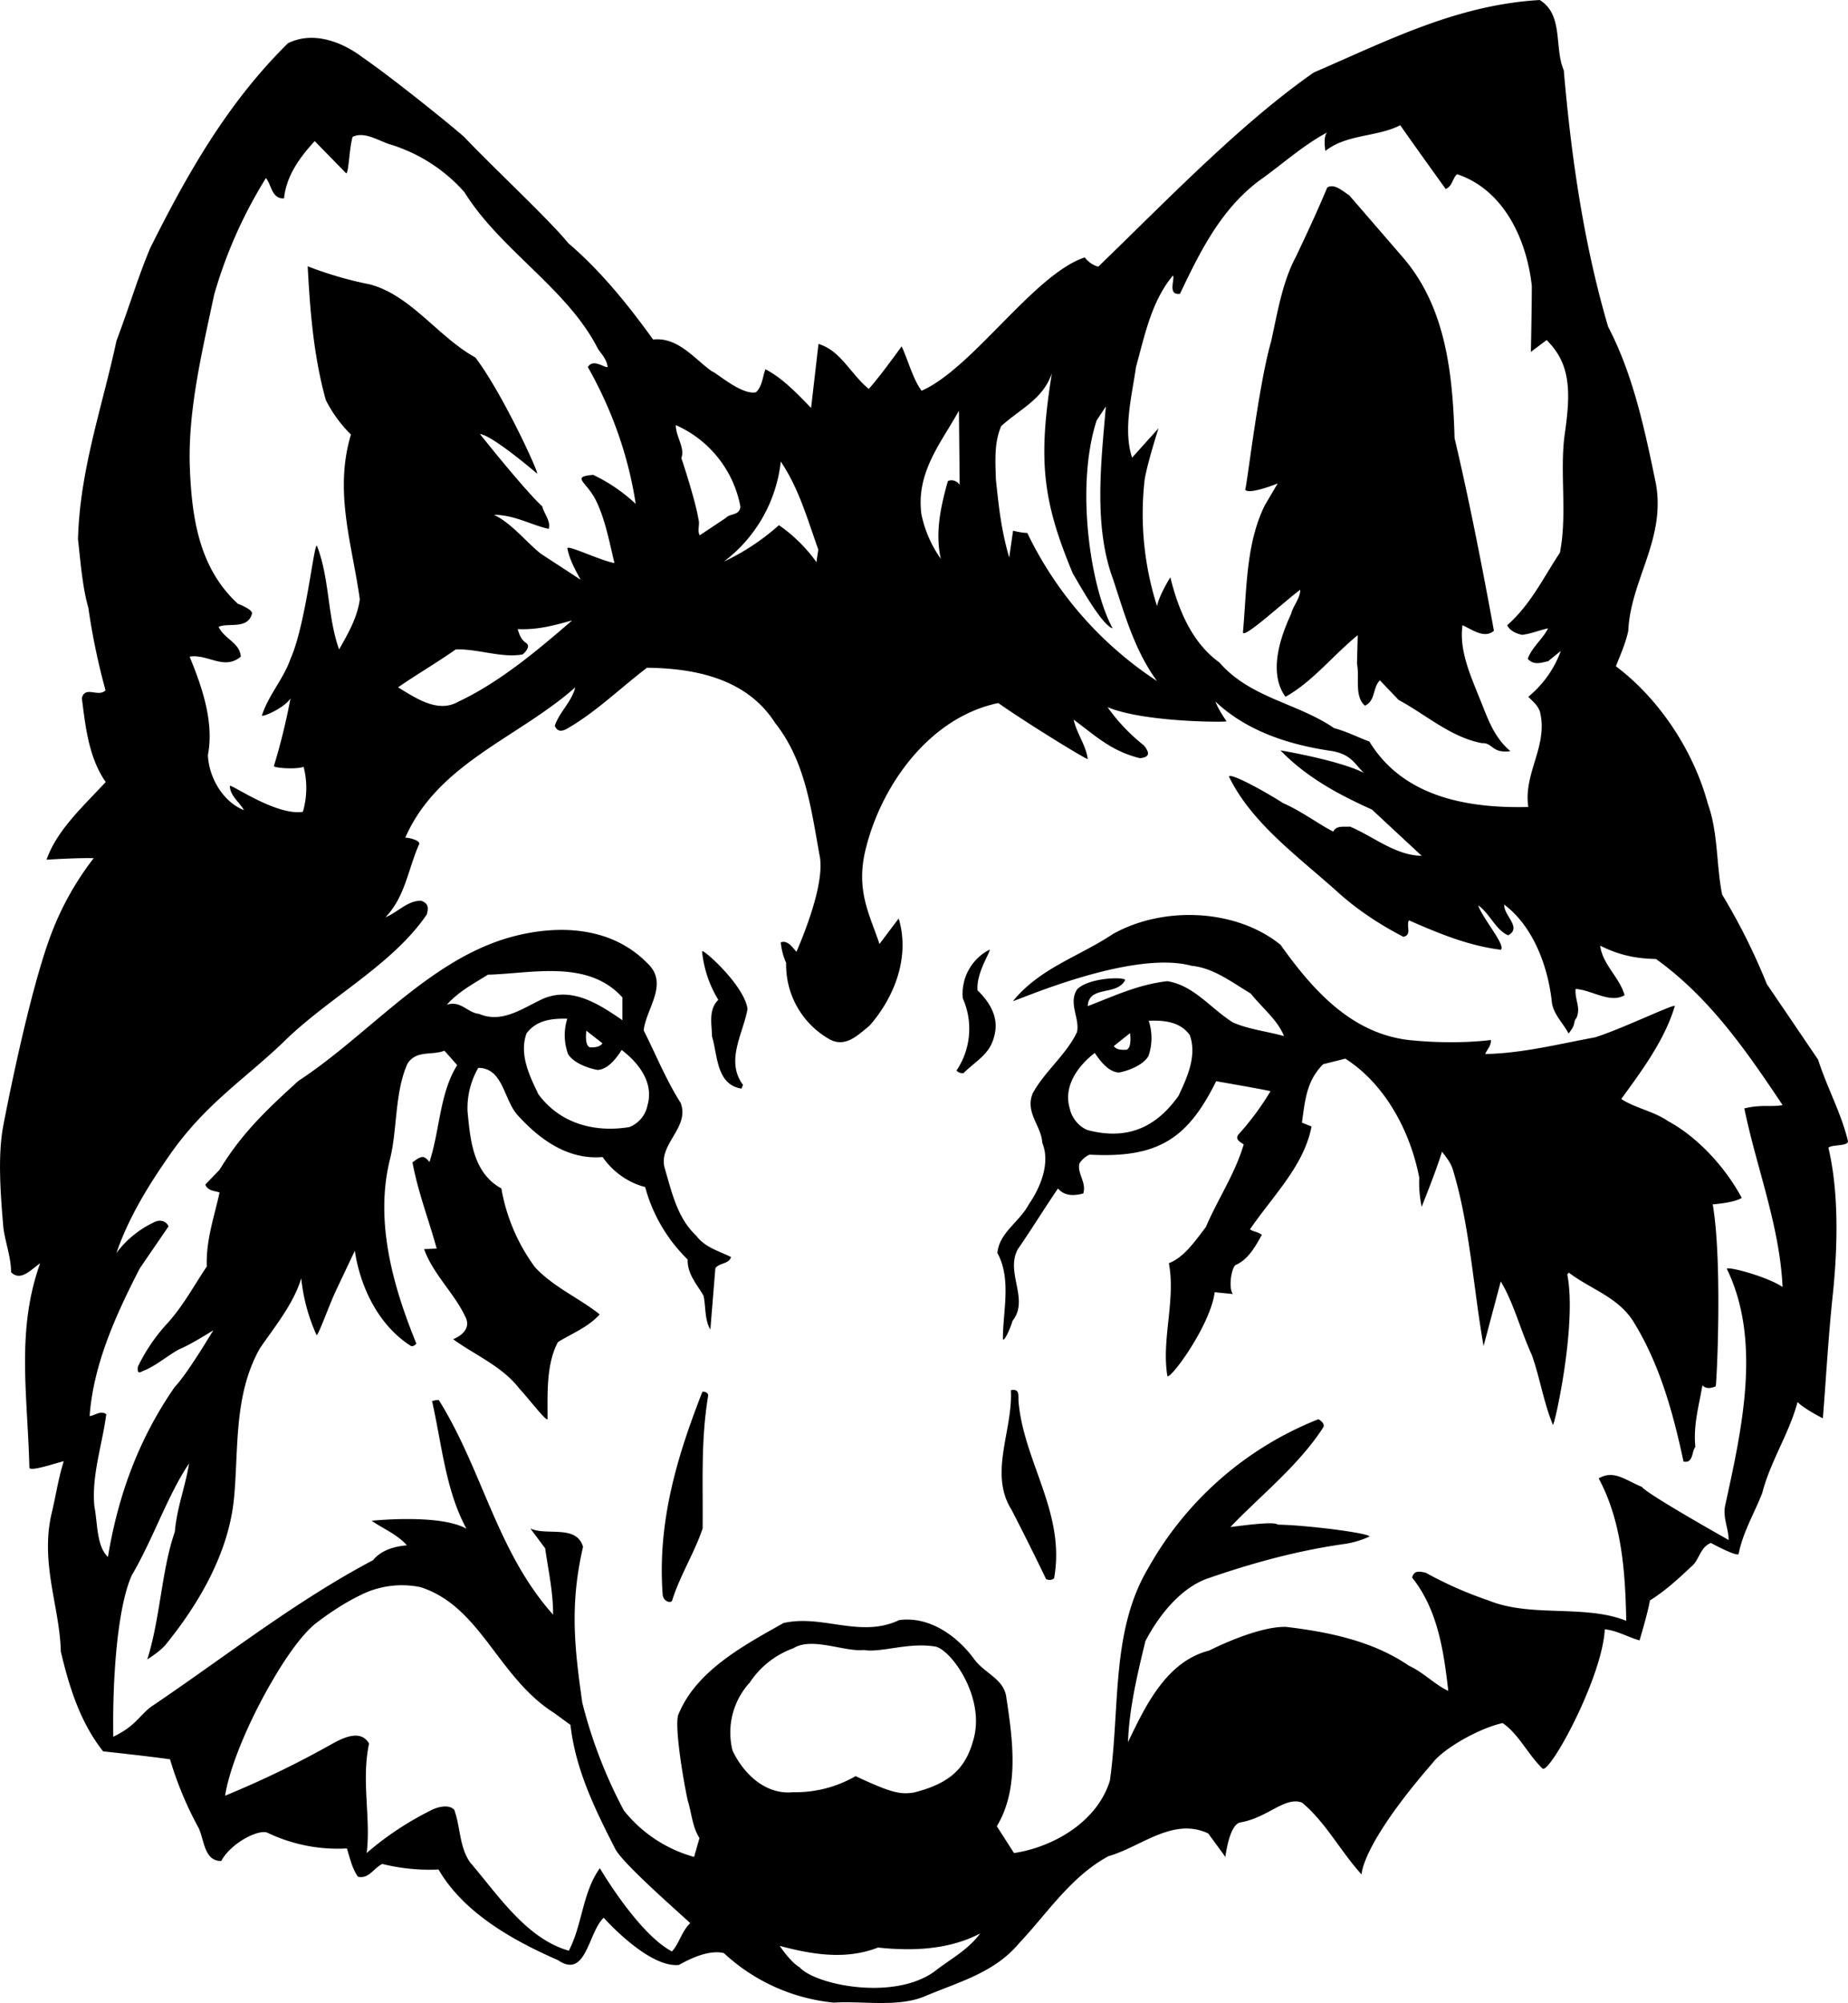 <svg xmlns="http://www.w3.org/2000/svg" width="960" height="1039.891" viewBox="0 0 10 10.832" shape-rendering="geometricPrecision" text-rendering="geometricPrecision" image-rendering="optimizeQuality" fill-rule="evenodd" clip-rule="evenodd"><path d="M8.462.38c.041.478.11.946.24 1.387.137.262.199.561.259.851.052.301-.137.518-.15.793-.014.067-.042.128-.067.192.233.175.42.455.498.745.056.156.045.333.077.49.094.155.174.316.242.484l.277.408c.048.15.127.293.162.442-.001.028-.088.016-.106.035.057.239.05.534.025.782-.025.231-.037.455-.055.681 0 0-.1-.05-.137-.088-.046.172-.147.32-.191.492-.043.11-.105.212-.128.33-.012.015-.15-.06-.15-.06-.059.023-.062.092-.105.127-.07.066-.143.133-.225.184-.011.067-.056.216-.056.216-.059-.016-.12-.053-.188-.06-.014.261-.293.774-.336.754-.079-.075-.13-.188-.217-.247-.139.032-.325.143-.38.217-.388.447-.383.602-.383.602-.111-.121-.197-.286-.323-.389-.092-.034-.184.081-.331.107-.063.008-.083.187-.083.187l-.093-.127c-.191-.09-.364.073-.54.123-.204.11-.333.312-.482.469-.135.163-.332.212-.515.29-.146.06-.345.022-.488.033a1.019 1.019 0 0 1-.596-.268c-.076-.018-.17.023-.243.064-.165.018-.407-.255-.407-.255-.084.076-.094.335-.248.229-.245-.107-.51-.256-.646-.49a1.059 1.059 0 0 1-.304-.03c-.045.02-.073.083-.132.069-.033-.047-.043-.101-.06-.153a.88.88 0 0 1-.43-.085c-.047-.02-.195.053-.25.153-.094 0-.091-.116-.123-.18a1.9 1.9 0 0 1-.154-.37c-.11-.016-.362-.043-.362-.043-.125-.158-.184-.35-.229-.54-.005-.235-.11-.47-.052-.737.023-.093.039-.202.068-.292-.05.012-.189.06-.186.033-.01-.395-.072-.739.058-1.103-.046.03-.104.101-.157.048 0-.083-.033-.165-.042-.244-.014-.166-.032-.384 0-.55 0 0 .135-.716.263-1.045a1.58 1.58 0 0 1 .226-.4c-.082-.003-.255.008-.255.008.056-.161.2-.29.32-.42-.091-.131-.109-.294-.129-.453.016-.07.09-.003.128-.043a3.61 3.61 0 0 1-.093-.447c-.032-.108-.043-.258-.056-.37.01-.376.132-.717.208-1.072.077-.206.114-.338.183-.503.197-.394.415-.782.745-1.107.136-.068.294-.008.405.077.189.13.556.431.553.434.153.161.463.45.559.57.177.15.331.343.459.521.137-.015.228.11.32.173.02.004.16.13.237.112.035-.034.035-.083.051-.124.093.047.18.14.247.209l.04-.346c.12.035.173.162.272.243.058-.063.178-.23.178-.23.035.075.061.177.108.24.275-.12.61-.632.883-.721 0 0 .026.038.073.05.365-.352.765-.77 1.166-1.05C7.5.224 7.88.026 8.332 0c.13.08.077.257.13.38zm-.639.642c.038-.016.035-.057.062-.08.256.086.377.358.404.604 0 .117-.005.357-.005.357l.085-.064c.134.131.13.287.098.51-.028.201.015.436-.026.64-.088.132-.157.279-.285.392.013.03.05.046.081.052.05-.006.095-.026.14-.035-.028.057-.09.105-.11.165.034.036.07.021.11.013l.069-.056a.573.573 0 0 1-.176.248c.042.042.047.045.062.077.049.186-.09.335-.062.519-.327.008-.677-.053-.86-.354-.063-.023-.124-.055-.19-.072-.2-.137-.453-.162-.622-.356-.149-.107-.222-.286-.265-.46 0 0-.06.095-.072.156a1.644 1.644 0 0 1-.067-.685c.016-.094.075-.277.075-.277l-.143.159c-.05-.152 0-.338.021-.49.047-.169.083-.355.2-.495.013.016-.032.108.038.099.105-.22.218-.453.426-.61.121-.085.24-.194.371-.263-.024.021-.01.1-.01.1.117-.092.283-.075.405-.139.081.116.246.345.246.345zm-5.31.017c.196.315.558.522.723.848.021.03.048.058.052.098-.02.003-.079-.047-.107 0 .13.229.22.482.259.74a.9.9 0 0 0-.23-.157c-.119.01-.042.034.009.127.054.103.077.23.106.35-.077-.014-.254-.1-.255-.08.013.063.04.111.072.17l-.216-.141c-.08-.064-.158-.165-.253-.21.11 0 .201.055.296.076.013-.04-.024-.08-.035-.122-.098-.09-.337-.391-.337-.391.068.007.308.213.308.213.021.017-.185-.434-.333-.627-.2-.11-.348-.336-.57-.395a2.011 2.011 0 0 1-.337-.098c.013.248.033.49.098.723a.712.712 0 0 0 .136.187c-.093.31.007.594.048.891-.014.101-.064.186-.112.271-.064-.178-.05-.38-.12-.561-.016-.017-.06.426-.143.612-.038.109-.12.197-.155.307.01.007.125-.044.155-.094a3.362 3.362 0 0 1-.09.367c.004.01.116.019.161.004a.46.46 0 0 1-.004.243c-.143.023-.388-.151-.395-.14 0 .053.054.09.076.131-.112-.044-.19-.175-.195-.298.035-.18-.034-.374-.099-.532.099-.016.186.076.277 0-.005-.076-.09-.096-.12-.161.047-.024.157.016.18-.07.009-.024-.076-.055-.076-.055-.208-.192-.25-.46-.26-.745-.01-.3.066-.617.132-.927a2.49 2.49 0 0 1 .28-.63c.03.034.03.113.098.11.012-.12.082-.219.166-.31l.17.174C1.887.939 1.89.8 1.908.74c.062-.03.133.017.197.039a.878.878 0 0 1 .408.26zm5.076.35c.234.269.272.628.282.98.077.326.15.696.213 1.042-.05.044-.114-.004-.17-.03-.019.133.041.266.089.387.044.104.074.213.17.294-.1.014-.096-.047-.153-.043-.17-.032-.303-.154-.452-.234l-.101-.106c-.04.04-.023.111-.081.137-.059-.05-.028-.157-.043-.226l.004-.155c-.132.107-.247.254-.391.333-.093-.128-.03-.318.03-.447.011-.045.05-.085.05-.132-.088.065-.309.27-.31.23.021-.237.016-.479.118-.686l.07-.119c-.035.015-.16.06-.176.034.01-.023.072-.566.14-.8.034-.153.06-.32.134-.459.06-.125.117-.249.17-.375.039-.024.085.021.119.042l.288.333zm-1.785 1.71c.032.053.158.283.217.299-.116-.208-.205-.758-.087-1.124l.05-.076c-.025.3-.068.647.04.937.062.188.116.383.237.548a1.985 1.985 0 0 1-.702-.801c-.03 0-.077-.012-.077-.012l-.021.145c-.043-.15-.055-.262-.072-.422-.003-.101-.01-.2.029-.289.104-.094.227-.146.274-.286-.075.467-.052.687.112 1.08zm-.61-.475c-.01-.02-.042-.035-.065-.022-.038.135-.07.278-.038.42a.64.64 0 0 1-.105-.241c-.03-.227.106-.385.203-.56l.004.403zm-1.188.118c-.005.047-.056.033-.08.06l-.14.093c-.014-.03.002-.056-.006-.085-.018-.11-.093-.333-.093-.333.021-.056-.03-.114-.03-.178a.603.603 0 0 1 .35.443zm.422.23l-.01.068a.835.835 0 0 0-.203-.2 1.235 1.235 0 0 1-.298.197.785.785 0 0 0 .308-.541c.098.145.145.314.203.476zm-1.332.383c-.185.16-.394.336-.617.44-.11.063-.229-.02-.325-.078.093-.065.21-.133.312-.205.115-.005.25.048.362.027.02-.016.045-.048.016-.064-.027-.02-.034-.046-.043-.073.112.005.2-.021.295-.047zm1.098.554c.166.21.195.467.243.728.023.15-.089.421-.127.51-.02-.02-.046-.065-.085-.051a.346.346 0 0 0 .029.111.462.462 0 0 0 .226.408c.092.058.162-.018.225-.068.137-.156.22-.374.158-.58l-.104.138c-.049-.15-.125-.278-.08-.49.079-.355.345-.735.723-.813.152.107.487.313.484.302-.01-.075-.06-.138-.076-.212.114.083.2.169.358.208.07-.006.04-.045.022-.069a1.006 1.006 0 0 1-.197-.207c.195.082.636.082.644.077-.023-.035-.046-.07-.06-.107.175.165.41.236.634.268.103.02.117.068.17.118-.134-.069-.452-.122-.452-.122.144.149.322.242.495.32l.269.25c-.142-.002-.26-.104-.388-.158-.032.003-.074-.008-.09.027-.067-.032-.171-.11-.272-.154-.08-.052-.281-.165-.293-.144.125.258.384.439.604.639.104.091.22.166.34.228.048-.01.014-.057.03-.089.16.07.32.137.497.159.031-.02-.102-.175-.122-.24.063.044.094.133.162.162.077-.042-.025-.106-.021-.166.154.116.237.329.258.532.01.063.061.11.09.165.045-.056.02-.056.043-.085.024-.058-.01-.096-.005-.156.09.006.185.08.265.034-.027-.097-.119-.165-.132-.268.096.048.186.07.302.072.289.208.486.492.685.79-.061.012-.11-.005-.207.018.066.322.191.632.207.966-.078-.054-.29-.112-.302-.099.192.394.079.877-.01 1.287-.01.065.02.12.02.18 0 0-.445-.25-.469-.287-.092-.038-.153-.094-.234-.046.124.231.144.5.149.77-.224-.09-.516-.016-.745-.11a2.06 2.06 0 0 1-.34-.15c-.047-.011-.063-.007-.074.026.14.174.172.403.196.613-.072-.033-.137-.102-.213-.136-.194-.133-.43-.182-.664-.21-.158-.005-.417.128-.417.128-.232.059-.345.3-.439.495.006-.181.051-.369.094-.546.07-.135.191-.29.34-.34.24-.083.484-.15.741-.186a.488.488 0 0 0 .132-.04c-.003-.018-.34-.062-.498-.064-.013-.019-.183.004-.255.013.16-.168.371-.334.503-.54.008-.016-.01-.035-.027-.043a1.823 1.823 0 0 0-.92.804c-.203.34-.152.75-.208 1.15-.068.223-.306.36-.519.392l-.093-.145c.125-.206.085-.476.05-.707-.02-.095-.118-.12-.175-.2-.088-.119-.237-.23-.403-.208-.21.1-.415-.032-.626.016-.215.121-.473.258-.569.495-.021.05.017.307.05.463.022.07.025.144.064.205l-.029.102a.738.738 0 0 1-.38-.251 2.573 2.573 0 0 1-.225-.583c-.043-.3-.068-.533.004-.843-.036-.122-.196-.058-.285-.099l.08.107c.016.114.043.232.043.359-.304-.34-.381-.78-.618-1.16-.008-.004-.037.005-.037.005.053.234.073.482.186.69-.145-.082-.513-.043-.513-.043.06.042.138.073.191.133-.066.005-.14.026-.183.08-.423.223-.805.526-1.206.796-.066.054-.084.103-.2.159-.005-.301.02-.694.1-.873.116-.197.192-.429.31-.605-.02.126-.065.235-.077.37-.072.206-.078.464-.149.69 0 0 .068-.043.097-.077.173-.212.342-.49.372-.792.026-.267-.003-.559.14-.813.08-.117.182-.24.224-.379a.99.99 0 0 0 .083.307c.008.007.069-.165.106-.243l.101-.213c.028.188.123.4.304.515.011.003.02-.003.029-.013-.124-.304-.229-.662-.141-1.004.038-.158.024-.356.093-.51.048-.075.133-.043.2-.07l.069.078c-.095.151-.093.348-.15.524-.029-.035-.04-.038-.092.002.031.165.087.306.131.466l-.068.003c.047.133.164.24.221.362.048.085-.064.125-.064.125.117.086.264.145.358.267.053.057.144.177.153.166 0-.135-.008-.298.056-.417.073-.046.162-.079.226-.15-.105-.085-.25-.147-.35-.255a1.01 1.01 0 0 1-.182-.426c-.153-.085-.168-.259-.183-.417a.435.435 0 0 1 .058-.235c.138 0 .137.179.218.261.121.132.272.237.455.221.055.08.14.14.23.162a.86.86 0 0 0 .23.392c-.002.08.051.135.086.196.013.06.005.13.037.183l.027-.332c.024-.031.071-.02.085-.06-.065-.033-.14-.051-.188-.115-.102-.095-.132-.233-.17-.362-.041-.132.137-.222.085-.357-.08-.126-.133-.26-.2-.392.014-.121.14-.254.018-.365-.19-.193-.469-.208-.716-.145-.455.116-.784.531-1.17.783-.174.158-.307.284-.427.481l-.077.08c.014.035.05.033.077.043-.028.13-.074.255-.069.4-.072.107-.125.209-.213.307a.963.963 0 0 0-.16.235c-.003.03.002.038.025.024.072-.027.133-.083.2-.119.062-.025.183-.102.183-.102s-.139.234-.208.306c-.191.274-.306.58-.362.92-.062-.06-.055-.178-.073-.272-.017-.167.043-.337.064-.5-.03-.022-.06.006-.09.01.02-.28.143-.55.272-.8l.155-.226C.9 6.604.869 6.595.842 6.606a.54.54 0 0 0-.212.17c.066-.192.173-.365.286-.527.193-.278.405-.41.617-.613.245-.242.587-.414.776-.69.014-.046.002-.063-.03-.075-.074-.002-.134.068-.193.089.107-.11.123-.264.183-.397.002-.02-.06-.034-.076-.033.177-.403.61-.539.92-.813-.02.079-.085.132-.111.208.016.037.044.03.076.01.153-.09.276-.212.423-.324.26.003.539.058.693.298zm2.735 1.2c.176.247.39.488.712.517.249.024.426-.002.426-.002.004.03-.02.05-.03.076.201-.004.397-.054.593-.09.14-.043.423-.18.433-.17-.054.181-.173.343-.29.503.076.05.173.065.252.119.165.089.314.255.4.416-.042.027-.157.035-.157.035.053.306.022.964.016.984-.024.01-.05.016-.072-.005-.018.108-.05.215-.038.332-.021.027-.01.09-.064.08-.057-.267-.13-.53-.273-.76-.084-.131-.233-.174-.348-.262l-.008.01c.054.275-.072.831-.078.813-.05-.121-.07-.254-.114-.378-.061-.132-.098-.282-.168-.397l-.093.349c-.056-.317-.074-.648-.165-.95-.01-.037-.036-.07-.06-.101-.03.1-.11.298-.11.298a.632.632 0 0 1-.013-.157c-.048-.25-.184-.506-.4-.644l-.12.03c-.092.092-.098.199-.115.316l.052.021c-.041.213-.208.373-.333.556.02.014.046.014.064.03-.03.054-.072.133-.14.162-.022.008-.043.12-.017.158l-.098-.01c-.023.18-.242.477-.256.453-.033-.197.046-.41.008-.61.083-.031.145-.124.2-.195.064-.15.158-.288.205-.447-.015-.012-.048-.025-.03-.052.067-.074.126-.154.175-.236-.039-.01-.294-.054-.294-.054-.155.313-.317.417-.685.397a.126.126 0 0 0-.055.048c-.013.056.039.1.021.162-.045.012-.1.017-.137-.027-.073.107-.145.224-.217.328-.07.127.064.271-.029.388-.01.037-.045.115-.052.099-.001-.148.048-.325-.03-.466.01-.11.12-.168.17-.263.066-.095.117-.227.073-.333-.005-.093-.094-.162-.052-.267.064-.118.184-.212.24-.332.016-.073-.048-.155 0-.23.062-.066.266-.07.26-.05-.047.087-.196.026-.202.14.141-.054.272-.117.431-.135.144.024.228.142.354.223.087.038.184.048.277.074-.032-.084-.12-.155-.18-.23-.1-.06-.202-.139-.319-.15-.329-.09-.963.197-.967.19.147-.179.355-.239.537-.36.27-.154.666-.141.91.056zm-2.884.347c-.023.133-.121.28-.025.41 0 0-.002.01-.008.021-.136-.022-.128-.178-.159-.282-.001-.065-.021-.145.034-.198a.619.619 0 0 1-.088-.263c.008-.012.229.186.246.312zm1.245-.1c.07.068.117.15.09.247-.022.097-.098.133-.166.2a.041.041 0 0 1-.038-.014.404.404 0 0 0 .034-.39.267.267 0 0 1 .144-.263c.013.002-.074.125-.064.22zm-1.922.038v.123c-.127-.087-.28-.189-.442-.11-.101.048-.212.128-.333.076-.066-.007-.097-.073-.175-.05.066-.073.146-.114.222-.162.235-.006.541-.085.728.123zm-.298.114a.295.295 0 0 0 .004.192c.028.048.111.078.16.086.054-.003.098-.058.13-.108.092.07.175.177.14.298a.16.16 0 0 1-.098.119c-.195.032-.379-.023-.493-.178-.039-.084-.107-.208-.064-.328.052-.072.136-.082.22-.08zm.19.134c-.016.023-.048.022-.067.022-.032-.01-.02-.09-.02-.09l.087.068zm2.252 1.943c.031.327.255.599.192.95-.015.012-.027.01-.043.005a16.136 16.136 0 0 0-.187-.375c-.125-.197.008-.431-.004-.647.052-.01.038.031.042.067zm-1.68-.037c-.041.247-.027.477-.03.718-.046.136-.124.256-.166.393-.022.014-.049-.012-.05-.034-.03-.397.08-.754.215-1.099.015-.001.032.006.031.022zm-1.2 1.325c.108.14.21.292.366.39l.089.065c.027.242.134.459.243.672.043.08.33.33.405.4-.047.045-.059.11-.099.153-.183-.096-.39-.45-.39-.45-.095.132-.094.305-.168.446-.23-.065-.384-.303-.533-.476-.06-.083-.053-.194-.087-.286-.03-.032-.093-.015-.128.004-.128.064-.242.14-.346.23.024-.186-.03-.389.013-.592-.04-.07-.12-.043-.197 0-.192.108-.379.198-.582.282.025-.16.131-.407.25-.612.084-.146.174-.27.247-.325.065-.049.144-.103.23-.145a.497.497 0 0 1 .33-.046c.155.049.259.163.357.29zm2.433.032c.087.024.27.28.201.508-.042.15-.126.231-.318.28-.074.013-.125.003-.318-.088a.65.65 0 0 1-.339.087c-.152.015-.269-.103-.327-.225a.4.4 0 0 1 .093-.368.48.48 0 0 1 .237-.186c.1-.062.276.021.38.01.095.016.244-.044.391-.018zm.239 1.551c-.062.083-.143.128-.23.192-.215.178-.66.089-.748-.01 0 0-.04-.018-.107-.115.176.047.358.077.532.009.188.02.384.012.553-.076zm.912-4.936a.3.3 0 0 1-.001.19c-.028.05-.11.081-.16.09-.053-.002-.098-.056-.131-.106-.091.07-.172.181-.135.301.01.05.05.1.099.117.228.059.379-.03.49-.187.038-.084.103-.21.06-.328-.053-.072-.137-.08-.222-.077zm-.189.137c.016.023.048.02.068.02.032-.01.02-.09.02-.09l-.088.07z"/></svg>
